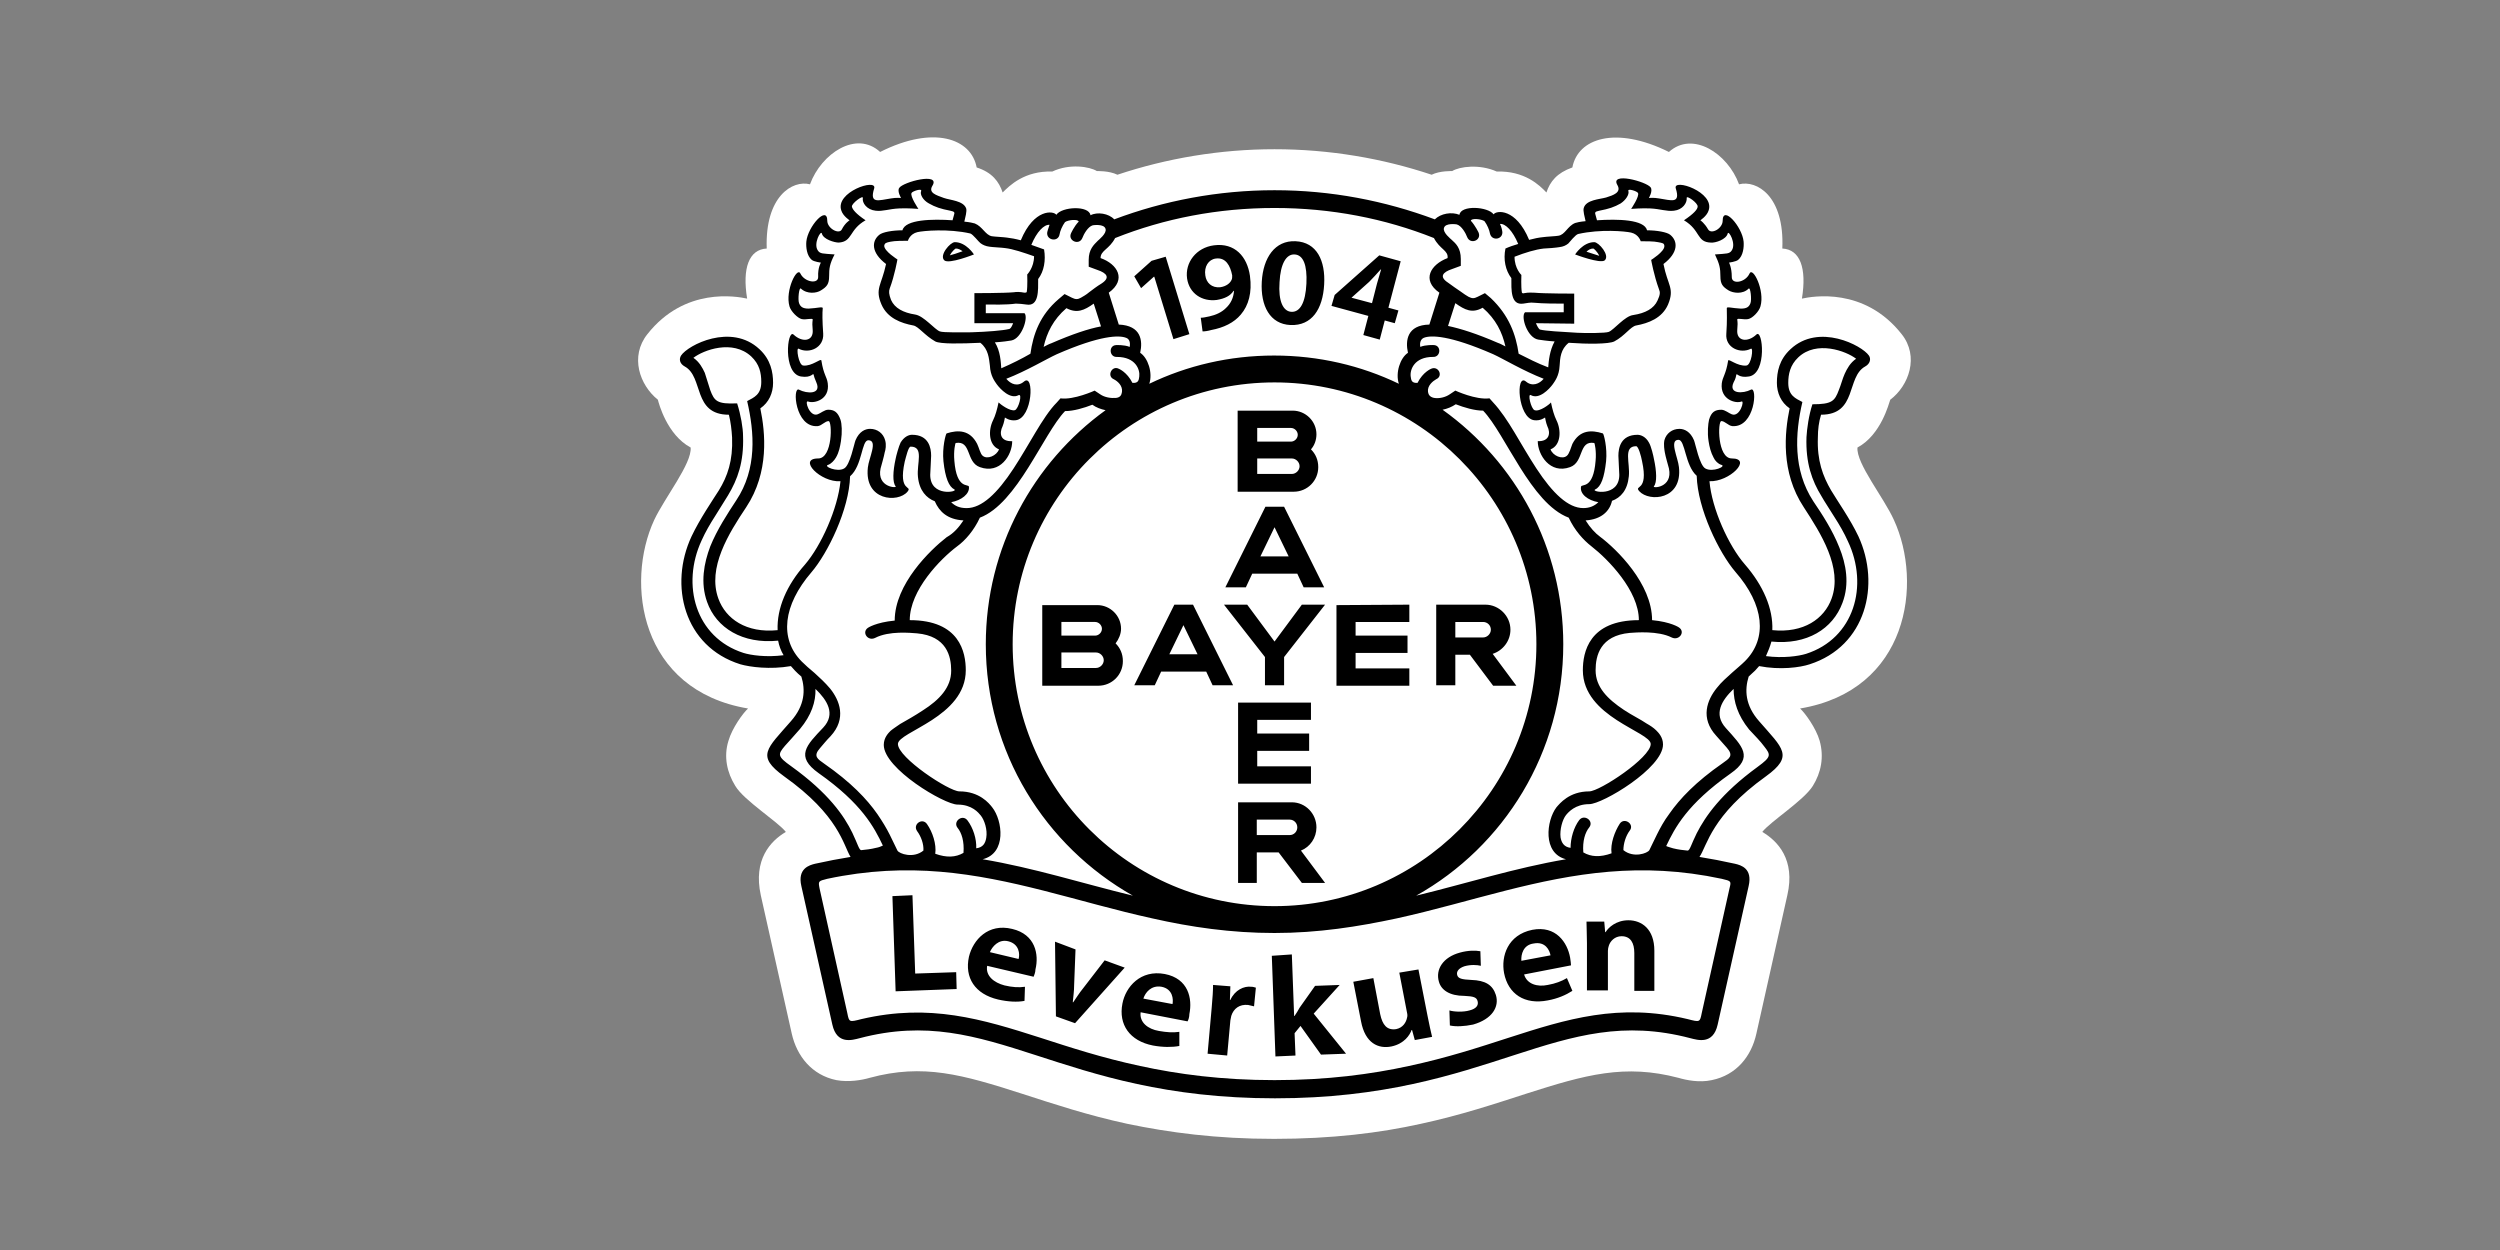 <svg xmlns="http://www.w3.org/2000/svg" xmlns:xlink="http://www.w3.org/1999/xlink" id="Ebene_1" x="0px" y="0px" width="340px" height="170px" viewBox="0 0 340 170" xml:space="preserve"><rect x="0" y="0" width="340" height="170" fill="#808080" stroke="none"/><g id="Vordergrund">	<g>		<g>			<path fill="#FFFFFF" d="M136.36,26.179c0.928-0.928,2.972-2.972,6.75-2.848c2.354-1.115,5.079-0.682,6.07-0.062    c0,0,1.673-0.063,2.788,0.495c6.688-2.229,13.936-3.469,21.368-3.469s14.68,1.238,21.368,3.469    c1.114-0.558,2.787-0.495,2.787-0.495c0.991-0.621,3.717-0.992,6.069,0.062c3.779-0.125,5.822,1.857,6.753,2.848    c0.495-1.486,1.423-2.662,3.529-3.406c0.743-3.963,5.885-5.698,13.13-2.106c3.223-2.911,7.991,0.186,9.538,4.398    c2.417-0.619,6.194,1.611,5.885,8.734c2.416,0.123,3.346,2.663,2.664,6.812c1.422-0.309,8.486-1.609,13.565,4.832    c2.415,3.035,0.989,6.999-1.55,8.919c-0.186,0.496-1.238,4.77-4.46,6.502c-0.185,2.169,3.593,6.813,4.957,9.849    c3.964,8.609,1.98,23.166-12.76,25.643c0.681,0.618,2.167,2.663,2.664,4.397c0.619,2.23,0.186,4.336-0.931,6.131    c-1.238,1.983-5.759,4.833-6.874,6.257c2.105,1.238,4.521,3.778,3.406,8.609l-4.211,18.83c-0.682,3.097-2.727,5.635-6.071,6.316    c-1.673,0.372-3.469,0-4.521-0.31c-7.31-1.92-12.636-0.434-20.752,2.169c-4.21,1.36-8.855,2.91-14.307,4.086    c-5.573,1.238-12.076,2.045-19.942,2.045c-7.865,0-14.308-0.867-19.944-2.045c-5.451-1.178-10.096-2.726-14.308-4.086    c-8.114-2.603-13.441-4.151-20.749-2.169c-1.053,0.31-2.85,0.618-4.522,0.31c-3.345-0.682-5.388-3.282-6.069-6.316l-4.213-18.83    c-1.052-4.831,1.302-7.371,3.407-8.609c-1.115-1.424-5.698-4.273-6.875-6.257c-1.115-1.795-1.61-3.964-0.93-6.131    c0.496-1.734,1.982-3.779,2.664-4.397c-14.742-2.477-16.723-17.095-12.76-25.643c1.425-3.036,5.141-7.68,4.956-9.849    c-3.22-1.734-4.335-6.007-4.459-6.502c-2.478-1.981-3.841-5.884-1.424-8.919c5.079-6.443,12.14-5.141,13.564-4.832    c-0.681-4.149,0.248-6.688,2.664-6.812c-0.248-7.123,3.53-9.353,5.883-8.734c1.549-4.212,6.318-7.37,9.539-4.398    c7.247-3.654,12.387-1.857,13.13,2.106C134.935,23.454,135.863,24.693,136.36,26.179z"></path>		</g>		<path fill="none" d="M154.879,145.782c-5.203-1.114-9.601-2.602-13.626-3.902c-7.867-2.539-14.804-4.707-23.909-2.539   c-1.858,0.434-2.478,0.434-2.911-1.425l-3.717-16.97c-0.372-1.55,0.124-1.921,1.61-2.231c11.21-2.415,20.44-0.742,29.73,1.61   c4.893,1.239,9.724,2.664,14.803,3.778c5.141,1.115,10.528,1.921,16.413,1.921c5.884,0,11.273-0.806,16.413-1.921   c5.079-1.114,9.909-2.539,14.804-3.778c9.292-2.354,18.521-4.025,29.729-1.61c1.548,0.374,1.983,0.682,1.61,2.231l-3.778,16.97   c-0.433,1.858-1.052,1.922-2.911,1.425c-9.041-2.167-15.979,0-23.847,2.539c-4.025,1.301-8.422,2.788-13.625,3.902   c-5.202,1.115-11.149,1.919-18.458,1.919C166.09,147.701,160.081,146.897,154.879,145.782z M154.692,48.663l-0.495-0.309   l0.123-0.558c0.31-1.487,0.125-2.787-2.167-2.912h-0.558l-1.734-5.451l0.496-0.309c1.548-1.115,1.176-2.541-0.93-3.284   l-0.558-0.184v-0.56c0-0.928,0.558-1.422,0.93-1.733c0.124-0.062,0.186-0.186,0.31-0.248c0.124-0.062,0.186-0.186,0.31-0.31   c0.185-0.186,0.372-0.434,0.558-0.742l0.124-0.249l0.247-0.123c6.813-2.664,14.185-4.15,21.988-4.15   c7.806,0,15.176,1.486,21.989,4.15l0.247,0.123l0.122,0.249c0.187,0.309,0.374,0.557,0.56,0.742   c0.122,0.124,0.186,0.186,0.309,0.31c0.124,0.124,0.187,0.186,0.31,0.248c0.372,0.372,0.929,0.868,0.929,1.733v0.56l-0.557,0.184   c-2.107,0.744-2.479,2.167-0.93,3.284l0.495,0.309l-1.733,5.451h-0.558c-2.292,0.063-2.479,1.425-2.168,2.912l0.124,0.558   l-0.496,0.309c-0.681,0.434-1.301,2.043-0.867,3.284l0.619,1.795l-1.67-0.806c-5.017-2.415-10.654-3.778-16.662-3.778   c-5.946,0-11.582,1.363-16.662,3.778l-1.671,0.806l0.618-1.795C155.993,50.706,155.374,49.097,154.692,48.663z"></path>		<path fill="none" d="M235.77,63.157c-0.063,0.062-0.123,0.123-0.186,0.186c-0.619,0.62-1.858,1.3-2.912,1.238h-0.928l0.062,0.928   c0.371,3.903,2.664,9.106,5.017,11.831c2.354,2.725,3.654,5.698,3.53,8.362l-0.063,0.743l0.743,0.063   c4.521,0.434,7.619-1.735,8.796-4.771c1.732-4.644-1.61-9.723-3.902-13.131c-2.973-4.52-2.479-9.599-1.797-12.882l0.126-0.558   l-0.436-0.31c-0.928-0.62-1.362-1.61-1.362-2.787c0-1.3,0.311-2.725,1.609-4.027c1.363-1.361,2.85-1.547,4.955-1.547   c1.055,0,3.655,1.177,4.398,2.291c0,0.062,0,0.062,0,0.125c0,0.061-0.062,0.124-0.249,0.248c-0.865,0.496-1.362,1.238-1.733,1.982   c-0.309,0.68-0.497,1.486-0.805,2.229c-0.496,1.301-1.115,2.229-3.159,2.229h-0.619l-0.185,0.558   c-0.312,1.053-0.436,2.167-0.496,3.284c-0.124,3.343,0.681,5.636,1.92,7.617c0.432,0.682,1.052,1.673,1.734,2.788   c0.681,1.053,1.361,2.291,1.92,3.406c2.911,6.318,0.929,14.06-6.132,16.29c-1.114,0.372-3.715,0.743-6.38,0.248l-0.433-0.062   l-0.31,0.371c-0.186,0.186-0.311,0.371-0.496,0.559c-0.248,0.246-0.619,0.556-0.929,0.865l-0.185,0.124l-0.001,0.187   c-0.619,1.98-0.434,4.334,1.61,6.688c0.805,0.93,1.486,1.672,2.044,2.354c0.557,0.683,0.806,1.115,0.929,1.487   c0.123,0.495,0.062,1.115-1.92,2.477c-4.956,3.593-7,6.628-8.053,8.797c-0.495,0.99-0.804,1.795-1.114,2.353   c-0.25,0.371-0.372,0.435-0.62,0.435c-0.991-0.063-2.415-0.186-3.468-0.621l-0.62-0.246l-0.372,0.618   c-0.621,1.053-3.157,1.238-4.211,0.62l-0.31-0.249l-0.372,0.124c-2.106,0.806-3.53,0.681-4.397,0.435   c-0.435-0.123-0.744-0.31-0.931-0.435c-0.062-0.062-0.185-0.124-0.185-0.124c-3.779-0.308-4.025-4.149-2.416-6.193   c0.371-0.434,1.487-1.857,3.842-1.857c1.608,0,9.165-4.771,9.165-7.246c0-0.558-0.371-0.991-0.681-1.239   c-0.308-0.31-0.743-0.558-1.177-0.806c-0.867-0.496-1.981-1.115-3.158-1.857c-2.294-1.486-4.274-3.345-4.274-6.132   c0-2.229,0.621-6.008,6.814-6.008h0.804V84.4c0-4.459-4.521-8.98-6.75-10.653c-0.991-0.743-2.044-1.982-2.787-3.592l-0.124-0.31   l-0.31-0.124c-2.291-0.806-4.335-3.407-6.256-6.502c-0.928-1.487-1.858-3.097-2.663-4.46c-0.868-1.362-1.672-2.663-2.478-3.529   l-0.249-0.248h-0.371c-0.992,0-2.292-0.373-3.407-0.806l-0.372-0.186l-0.371,0.248c-1.982,1.362-4.15,0.495-4.211-0.682   l-0.063-0.744h-0.742c-1.116,0-1.609-0.68-1.609-1.734c-0.063-1.115,0.493-2.229,0.99-2.539l0.495-0.31l-0.122-0.557   c-0.313-1.363-0.868-5.575,11.024-0.373c0.31,0.125,0.681,0.31,0.991,0.497l1.485,0.743l-0.373-1.673   c-0.433-2.043-1.36-4.025-3.344-5.698l-0.434-0.372l-0.494,0.249c-0.806,0.371-1.302,0.309-1.983,0   c-0.371-0.186-0.742-0.435-1.238-0.806c-0.493-0.372-1.053-0.744-1.609-1.177c-1.672-1.115-1.299-2.539,0.867-3.345l0.557-0.186   v-0.558c0-0.434-0.123-0.804-0.371-1.114c-0.125-0.124-0.186-0.248-0.311-0.372c-0.122-0.124-0.186-0.186-0.31-0.31   c-0.122-0.062-0.184-0.186-0.309-0.308c-0.124-0.125-0.185-0.187-0.309-0.31c-0.186-0.25-0.372-0.496-0.559-0.868   c-0.618-1.238,0.743-2.663,2.479-1.858l1.115-0.619c0,0,0.061-0.063,0.186-0.063c0.247-0.124,0.618-0.186,1.114-0.124   c1.054,0,1.796,0.372,1.919,0.557h1.364c-0.063,0-0.063,0.063-0.123,0.125c0,0,0.062,0,0.186-0.063c0.186,0,0.433,0,0.805,0.124   c0.68,0.31,1.672,1.115,2.539,3.159l0.248,0.681l0.683-0.186c0.62-0.187,1.238-0.31,1.796-0.372   c0.372-0.063,1.732-0.124,2.105-0.186c0.372-0.063,0.68-0.248,0.93-0.434c0.248-0.186,0.434-0.372,0.619-0.558   c0.061-0.062,0.186-0.186,0.248-0.248c0.061-0.063,0.124-0.123,0.248-0.186c0.123-0.124,0.311-0.248,0.433-0.31   c0.063,0,0.495-0.125,1.177-0.185l0.93-0.125l-0.248-0.866c-0.062-0.248-0.124-0.557-0.185-0.867c0-0.124-0.063-0.249-0.063-0.372   c0-0.062,0-0.062,0-0.124c0.063-0.124,0.186-0.309,0.805-0.496c0.62-0.187,1.302-0.31,1.733-0.434   c0.249-0.062,0.496-0.186,0.744-0.248c0.248-0.123,0.558-0.248,0.807-0.433c0.557-0.436,0.867-1.115,0.493-1.859   c0.187,0,0.374,0.062,0.683,0.124c0.557,0.123,1.114,0.248,1.611,0.434c0.245,0.062,0.433,0.186,0.557,0.248   c0.061,0,0.061,0.062,0.061,0.062c0,0.062,0,0.123-0.061,0.248c-0.063,0.186-0.867,1.735-0.867,1.735s1.672-0.187,1.858-0.187   c0.185,0,0.495,0,0.804,0.063c0.436,0.062,0.806,0.186,1.178,0.186c0.37,0.062,0.806,0.124,1.177,0   c0.496-0.124,0.93-0.435,1.053-1.052c0.063-0.31,0.063-0.621,0-0.991c0.309,0.062,0.744,0.184,1.115,0.371   c1.363,0.621,1.858,1.424,1.672,1.981c-0.185,0.434-0.742,0.868-0.804,0.868l-0.931,0.619c0,0,0.931,0.742,0.992,0.742   c0.063,0.064,0.123,0.064,0.184,0.188c0.187,0.186,0.374,0.371,0.559,0.744c0.558,1.052,1.796,0.68,2.292,0.433   c0.495-0.309,1.053-0.866,1.238-1.61c0.62,0.682,1.238,1.734,1.302,2.54c0.061,0.68-0.125,1.487-0.435,1.733   c-0.125,0.063-0.742,0.187-0.807,0.187l-1.176,0.124c0,0,0.62,1.176,0.681,1.362c0.063,0.248,0.124,0.62,0.124,1.177   c-0.062,1.362,1.239,1.61,1.919,1.486c0.56-0.062,1.116-0.372,1.55-0.805c0.063,0.124,0.124,0.186,0.186,0.372   c0.372,0.866,0.559,2.043,0.31,2.911c-0.124,0.496-0.867,1.178-1.053,1.178c-0.062,0-0.124,0-0.31,0c-0.123,0-0.309,0-0.434-0.063   c-0.185,0-0.373-0.063-0.496-0.063c-0.744,0.063-0.929,0.497-0.865,0.993c0,0.186,0.061,0.372,0.061,0.495   c0,0.186,0,0.372-0.061,0.743c-0.187,2.478,1.92,2.478,3.282,1.735c0.061,0.372,0.125,0.805,0.061,1.3   c0,0.682-0.122,1.363-0.37,1.857c-0.247,0.496-0.494,0.682-0.742,0.744c-0.559,0.124-0.806,0-0.867-0.062   c-1.054-0.557-1.363-0.186-1.487,0.434c0,0.125-0.062,0.187-0.062,0.31c-0.062,0.124-0.123,0.309-0.186,0.495   c-0.62,1.239-0.063,2.231,1.052,2.417c0.496,0.123,1.114,0.062,1.673-0.124c0,0.309-0.063,0.744-0.186,1.177   c-0.373,1.3-1.052,2.043-1.922,1.981c0,0-0.062,0-0.122-0.063c-0.124-0.062-0.186-0.124-0.31-0.185   c-0.123-0.124-0.311-0.186-0.435-0.248c-0.185-0.063-0.433-0.186-0.743-0.186c-0.248,0-0.743,0.186-0.928,0.805   c-0.063,0.248-0.124,0.496-0.124,0.744c-0.063,0.496-0.063,1.239,0.062,1.921c0.063,0.68,0.248,1.424,0.62,2.043   c0.31,0.62,0.929,1.176,1.797,1.176C235.646,63.157,235.707,63.157,235.77,63.157z M125.954,25.065   c-0.311,0.744-0.062,1.424,0.495,1.857c0.248,0.187,0.558,0.31,0.805,0.434c0.248,0.124,0.496,0.186,0.744,0.248   c0.434,0.125,1.115,0.25,1.734,0.435c0.558,0.186,0.744,0.372,0.806,0.495c0,0,0,0.062,0,0.124c0,0.124,0,0.248-0.062,0.372   c-0.062,0.31-0.123,0.62-0.186,0.866l-0.248,0.868l0.929,0.123c0.744,0.124,1.115,0.188,1.178,0.188   c0.186,0.062,0.309,0.186,0.434,0.31c0.062,0.062,0.186,0.123,0.248,0.185c0.063,0.062,0.186,0.186,0.249,0.248   c0.186,0.186,0.372,0.372,0.619,0.558c0.248,0.186,0.558,0.372,0.929,0.434c0.309,0.062,1.672,0.124,2.106,0.186   c0.557,0.062,1.176,0.186,1.796,0.372l0.681,0.186l0.248-0.682c0.867-2.043,1.858-2.849,2.54-3.159   c0.371-0.124,0.619-0.186,0.804-0.124c0.062,0,0.125,0,0.187,0.063c0-0.063-0.062-0.063-0.125-0.124h1.363   c0.124-0.186,0.866-0.496,1.919-0.556c0.434,0,0.868,0.061,1.115,0.123c0.125,0.062,0.187,0.124,0.187,0.124   c2.849-0.186,4.211,1.238,3.592,2.477c-0.186,0.372-0.372,0.62-0.557,0.868c-0.124,0.124-0.187,0.186-0.31,0.309   c-0.124,0.124-0.186,0.186-0.309,0.31c-0.124,0.125-0.248,0.186-0.31,0.31c-0.123,0.123-0.248,0.248-0.309,0.372   c-0.186,0.31-0.373,0.681-0.373,1.114v0.558l0.558,0.186c2.167,0.744,2.539,2.167,0.866,3.345   c-0.619,0.434-1.177,0.805-1.61,1.176c-0.496,0.372-0.867,0.621-1.238,0.807c-0.682,0.309-1.24,0.433-1.983,0l-0.495-0.249   l-0.433,0.372c-1.921,1.673-2.85,3.655-3.345,5.698l-0.373,1.673l1.487-0.742c0.371-0.188,0.681-0.31,0.991-0.497   c11.893-5.203,11.335-0.99,11.024,0.373l-0.123,0.557l0.496,0.31c0.496,0.31,1.054,1.424,0.99,2.539   c-0.062,1.052-0.494,1.734-1.609,1.734h-0.743l-0.063,0.744c-0.123,1.177-2.291,2.043-4.211,0.682l-0.372-0.248l-0.372,0.186   c-1.115,0.433-2.354,0.805-3.407,0.805h-0.371l-0.248,0.309c-0.806,0.867-1.673,2.106-2.477,3.53   c-0.867,1.362-1.734,2.911-2.664,4.459c-1.92,3.035-4.025,5.636-6.318,6.441l-0.309,0.124l-0.124,0.31   c-0.743,1.609-1.797,2.787-2.787,3.592c-2.23,1.672-6.751,6.193-6.751,10.653v0.805h0.805c6.193,0,6.812,3.778,6.812,6.008   c0,2.725-1.981,4.645-4.272,6.132c-1.116,0.742-2.292,1.361-3.16,1.857c-0.433,0.247-0.866,0.558-1.176,0.806   s-0.682,0.682-0.682,1.238c0,2.478,7.556,7.246,9.167,7.246c2.354,0,3.468,1.363,3.84,1.858c1.611,2.106,1.363,5.946-1.796,5.946   h-0.309l-0.311,0.308c-0.063,0.063-0.124,0.063-0.186,0.124c-0.186,0.126-0.495,0.311-0.929,0.435   c-0.868,0.248-2.292,0.372-4.397-0.435l-0.372-0.124l-0.31,0.25c-1.053,0.681-3.592,0.494-4.211-0.62L121,115.615l-0.619,0.247   c-1.053,0.435-2.478,0.62-3.469,0.62c-0.247,0-0.434-0.063-0.619-0.436c-0.309-0.556-0.62-1.361-1.115-2.354   c-1.115-2.167-3.097-5.202-8.052-8.794c-1.981-1.424-2.043-2.044-1.92-2.478c0.123-0.372,0.371-0.806,0.929-1.486   c0.557-0.682,1.239-1.425,2.044-2.354c2.044-2.354,2.23-4.707,1.61-6.69l-0.062-0.247l-0.186-0.123   c-0.372-0.311-0.681-0.62-0.929-0.867c-0.186-0.186-0.373-0.372-0.495-0.557l-0.31-0.372l-0.434,0.062   c-2.726,0.435-5.265,0.123-6.379-0.247c-7.186-2.292-9.167-10.036-6.256-16.29c0.557-1.177,1.238-2.354,1.919-3.407   c0.681-1.115,1.363-2.106,1.734-2.788c1.239-2.043,2.044-4.272,1.92-7.619c-0.062-1.114-0.186-2.167-0.496-3.283l-0.186-0.558   h-0.619c-2.044,0-2.665-0.928-3.16-2.229c-0.309-0.744-0.496-1.549-0.805-2.229c-0.31-0.744-0.805-1.549-1.735-1.981   c-0.186-0.124-0.247-0.186-0.247-0.248c0-0.063,0-0.063,0-0.124c0.743-1.115,3.345-2.291,4.397-2.291   c2.106,0,3.593,0.186,4.956,1.548c1.3,1.301,1.61,2.727,1.61,4.026c0,1.177-0.496,2.167-1.362,2.787l-0.434,0.31l0.124,0.557   c0.681,3.222,1.176,8.362-1.797,12.883c-2.292,3.407-5.574,8.486-3.902,13.131c1.115,3.097,4.274,5.204,8.795,4.77l0.743-0.063   l-0.062-0.743c-0.125-2.663,1.115-5.636,3.53-8.361c2.354-2.726,4.646-7.928,5.018-11.831l0.062-0.928h-0.93   c-1.052,0.062-2.292-0.62-2.911-1.239c-0.062-0.063-0.124-0.125-0.187-0.186c0.063,0,0.125,0,0.249,0   c0.929,0,1.486-0.62,1.796-1.178c0.309-0.619,0.495-1.362,0.619-2.044c0.124-0.68,0.124-1.424,0.061-1.919   c0-0.249-0.061-0.496-0.123-0.744c-0.186-0.62-0.681-0.804-0.93-0.804c-0.309,0-0.557,0.123-0.743,0.185   c-0.124,0.062-0.309,0.186-0.434,0.248c-0.062,0.063-0.186,0.124-0.31,0.186c0.124,0.063,0.124,0.063,0.124,0.063   c-0.929,0.061-1.611-0.682-1.919-1.982c-0.125-0.435-0.187-0.867-0.187-1.177c0.558,0.187,1.115,0.248,1.673,0.123   c1.115-0.248,1.671-1.176,1.052-2.415c-0.124-0.248-0.186-0.372-0.186-0.496c-0.062-0.123-0.062-0.247-0.062-0.309   c-0.124-0.62-0.433-0.991-1.486-0.434c-0.062,0.062-0.31,0.124-0.868,0.062c-0.372-0.186-0.619-0.372-0.806-0.806   c-0.248-0.496-0.371-1.178-0.371-1.857c0-0.496,0-0.93,0.061-1.302c1.363,0.744,3.469,0.744,3.284-1.733   c0-0.31-0.062-0.558-0.062-0.743c0-0.186,0-0.31,0.062-0.496c0.062-0.495-0.124-0.928-0.867-0.992c-0.124,0-0.31,0-0.495,0.063   c-0.125,0-0.249,0.062-0.435,0.062c-0.124,0-0.247,0-0.309,0c-0.248-0.062-0.93-0.744-1.053-1.177   c-0.248-0.867-0.062-1.982,0.31-2.911c0.062-0.124,0.124-0.249,0.187-0.372c0.433,0.433,1.052,0.742,1.548,0.805   c0.681,0.124,1.982-0.124,1.92-1.486c0-0.559,0.063-0.929,0.124-1.178c0.062-0.186,0.682-1.362,0.682-1.362l-1.177-0.124   c-0.124,0-0.743-0.124-0.805-0.186c-0.31-0.248-0.496-1.052-0.434-1.735c0.062-0.806,0.681-1.919,1.301-2.539   c0.186,0.682,0.743,1.301,1.238,1.547c0.495,0.31,1.672,0.682,2.292-0.434c0.186-0.371,0.371-0.557,0.557-0.742   c0.062-0.062,0.124-0.124,0.187-0.186c0-1.363-0.619-1.795-0.744-2.229c-0.187-0.558,0.31-1.363,1.672-1.981   c0.435-0.186,0.806-0.31,1.115-0.372c-0.062,0.372-0.062,0.68,0,0.991c0.124,0.62,0.557,0.928,1.053,1.052   c0.372,0.062,0.805,0.062,1.177,0s0.743-0.124,1.177-0.186c0.309-0.062,0.557-0.062,0.805-0.062c0.186,0,1.858,0.186,1.858,0.186   s-0.805-1.487-0.867-1.733c-0.063-0.125-0.063-0.188-0.063-0.25c0,0,0,0,0.063,0c0.124-0.123,0.371-0.186,0.558-0.248   c0.495-0.186,1.053-0.372,1.61-0.434C125.582,25.127,125.768,25.127,125.954,25.065z"></path>		<path d="M96.595,53.061c0.557,1.487,0.929,1.921,3.655,1.796c0.495,1.549,0.805,3.345,0.805,4.459   c0.124,3.53-0.744,5.885-2.044,8.052c-0.434,0.682-1.053,1.672-1.734,2.787c-0.681,1.052-1.363,2.231-1.858,3.344   c-2.788,6.008-0.867,13.194,5.698,15.3c0.992,0.309,3.098,0.619,5.451,0.309c-0.372-0.619-0.62-1.301-0.743-1.98   c-4.831,0.494-8.424-1.735-9.662-5.266c-0.93-2.602-0.433-5.265,0.434-7.556c0.929-2.292,2.354-4.46,3.53-6.256   c2.849-4.274,2.478-9.23,1.486-13.503c0.929-0.496,1.92-0.868,1.92-2.601c0-1.24-0.248-2.416-1.363-3.469   c-2.54-2.354-6.503-0.868-7.867,0.186c0.805,0.556,1.239,1.362,1.549,2.043C96.1,51.512,96.347,52.317,96.595,53.061z    M129.361,68.299c0.495,0.493,1.114,0.804,2.106,0.804c2.043,0,4.149-1.981,6.379-5.388c1.053-1.61,2.044-3.345,2.973-4.894   c0.929-1.547,1.919-3.097,2.911-4.087l0.496-0.558c1.796,0.248,4.645-1.052,4.645-1.052l0.744,0.495   c0.619,0.434,1.486,0.558,2.167,0.496c0.558-0.063,0.743-0.372,0.806-0.806c0.123-0.866-0.62-1.486-1.116-1.733   c-0.991-0.434-0.249-1.921,0.682-1.425c0,0,1.114,0.435,1.857,1.921c0.806,0.062,0.868-0.372,0.929-0.867   c0.125-0.93-0.495-2.663-3.034-2.663c-1.053,0.062-1.177-1.55-0.125-1.61c0,0,1.115-0.063,1.858,0.248   c0.124-0.744-0.124-1.114-0.496-1.239c-0.929-0.371-3.468-0.371-9.414,2.23c-1.363,0.619-4.149,2.291-6.875,3.343   c0.619,0.744,1.548,1.116,2.416,0.372c1.424-1.178,1.176,4.956-1.115,5.265c-0.868,0.124-1.486-0.373-1.486-0.373   s-0.125,0.743-0.31,1.178c-0.496,0.99-0.309,2.105,1.3,2.043c0,1.92-1.672,4.521-4.397,3.529c-1.92-0.68-1.115-3.654-3.283-3.283   c-0.062,0-0.31,1.054-0.187,2.417c0.31,3.963,1.92,3.097,1.981,3.529C131.899,67.184,130.723,68.05,129.361,68.299z    M131.033,70.775c-2.167-0.123-3.283-1.176-3.902-2.602c-1.115-0.434-2.106-1.423-2.292-3.343   c-0.186-1.796,0.867-4.088-0.991-4.088c-0.31,0-0.62,1.363-0.806,2.044c-0.929,4.274,1.115,3.159,0.373,4.088   c-1.301,1.549-5.885,1.238-5.388-3.284c0.123-1.3,1.424-3.715,0.062-3.715c-0.929,0-0.805,3.468-2.478,4.894   c-0.124,4.521-3.034,10.467-5.265,13.069c-3.84,4.458-4.398,9.042-1.301,12.139c0.434,0.434,1.053,0.99,1.734,1.549   c0.681,0.619,1.425,1.3,2.106,2.106c1.3,1.609,2.292,4.087,0.062,6.502c-0.558,0.558-0.992,1.115-1.425,1.61   c-0.991,1.115-0.309,1.486,0.558,2.106c3.654,2.54,5.822,4.83,7.247,6.874c0.681,0.992,1.239,1.921,1.672,2.787   c0.373,0.806,0.744,1.485,1.053,2.169c0.248,0.433,2.168,1.114,3.531,0c0.063-0.867-0.31-1.923-0.867-2.665   c-0.621-0.93,0.744-1.857,1.362-0.93c0.743,1.055,1.301,2.728,1.115,4.027c1.548,0.557,2.787,0.495,3.84-0.122   c0.124-1.551-0.248-2.728-0.806-3.407c-0.681-0.867,0.682-1.922,1.363-0.991c0.744,0.991,1.238,2.477,1.177,3.778   c0.929-0.125,1.238-0.683,1.363-1.426c0.186-1.114-0.249-2.416-0.744-3.034c-0.31-0.372-1.177-1.487-3.16-1.487   c-1.796,0-10.034-4.893-10.034-8.113c0-0.992,0.62-1.61,0.93-1.922c0.372-0.31,0.867-0.617,1.3-0.928   c0.867-0.494,1.982-1.115,3.097-1.857c2.23-1.424,3.841-3.099,3.841-5.389c0-1.982-0.62-4.707-4.645-5.079   c-0.867-0.062-3.779-0.372-5.699,0.619c-0.99,0.496-1.858-0.743-0.99-1.363c0,0,1.052-0.742,3.653-0.992   c0-4.954,4.832-9.601,7.06-11.334C129.731,72.51,130.413,71.705,131.033,70.775z M110.903,93.692   c0.062,1.733-0.558,3.593-2.106,5.45c-0.805,0.93-1.487,1.673-2.044,2.293c-0.991,1.176-1.053,1.424,0.868,2.787   c5.078,3.653,7.185,6.75,8.299,9.043c0.744,1.548,0.929,2.415,1.239,2.353c0.62-0.062,1.239-0.123,1.982-0.31   c0.371-0.063,0.681-0.185,0.929-0.31c-1.177-2.478-2.849-5.699-8.733-9.848c-3.221-2.291-1.672-3.778,0.619-6.193   C113.69,97.1,112.513,95.241,110.903,93.692z M137.784,43.956h-5.266v-4.087c0,0,4.15,0,5.388-0.125   c0.31-0.061,0.806-0.061,1.425,0.062c0.062,0,0.309,0,0.309-0.123c0.125-0.744,0.062-2.355,0.062-2.355s0.929-0.928,0.929-2.477   c-1.423-0.496-2.848-0.992-3.963-1.115c-0.372-0.061-1.796-0.123-2.106-0.186c-0.495-0.061-0.929-0.248-1.238-0.495   c-0.248-0.186-0.991-1.177-1.363-1.301c-2.973-0.68-6.38-0.371-7.185-0.186c-1.053,0.248-1.3,1.177-1.3,1.177   c-0.558,0-1.796,0-2.354,0.124c-0.62,0.123-0.806,0.186-0.868,0.558c0,0.743,1.795,1.857,1.795,1.857s-0.371,2.167-1.052,3.964   c-0.125,0.372-0.125,0.744,0.186,1.548c0.495,1.115,1.673,1.735,3.283,1.981c1.176,0.188,2.663,2.045,3.345,2.292   c0.434,0.186,3.221,0.123,4.274,0.123c2.167-0.062,4.335-0.247,5.079-0.433C137.475,44.762,137.659,44.266,137.784,43.956z    M133.325,46.619c-2.601,0.125-5.451,0.186-6.132-0.186c-1.425-0.806-2.292-2.044-2.973-2.167c-1.672-0.31-3.53-0.992-4.336-2.849   c-0.93-2.167,0-2.602,0.62-5.512c-2.044-1.549-1.982-3.098-0.929-3.964c0.434-0.373,1.795-0.62,3.159-0.62   c0.371-1.487,4.087-1.549,6.813-1.363c0.063-0.186,0.124-0.496,0.186-0.681c0.124-0.373,0.124-0.496-0.495-0.62   c-1.301-0.248-2.044-0.496-2.912-0.992c-0.805-0.434-1.238-1.239-1.052-1.671c0.186-0.435-1.177,0-1.301,0.248   c-0.248,0.434,0.93,2.167,0.93,2.167s-1.611-0.124-2.603-0.063c-1.424,0.063-2.23,0.434-3.22,0.31   c-1.177-0.124-1.858-1.053-1.734-1.735c0.062-0.434-1.548,0.744-1.486,1.178c0.061,0.372,0.557,0.991,1.858,1.859   c-2.292,1.3-1.734,2.911-3.654,3.034c-0.559,0-2.106-0.433-2.292-1.239c-0.125-0.494-1.177,1.364-0.559,2.293   c0.31,0.494,0.682,0.434,2.292,0.556c-0.681,1.301-0.744,1.92-0.744,2.974c0,1.052-0.309,1.423-1.115,1.919   c-0.557,0.372-1.858,0.558-2.726-0.248c-0.248-0.249-0.434,1.486-0.248,1.981c0.187,0.494,0.496,0.744,1.301,0.744   c1.239-0.063,1.92-0.31,1.92-0.063c-0.062,0.682-0.062,1.672,0.062,3.469c0.124,1.92-1.92,2.788-3.344,2.044   c-0.373-0.186,0,2.229,0.619,2.292c1.238,0.124,2.416-1.052,2.478-0.681c0.309,1.981,0.744,2.167,0.867,3.097   c0.31,2.229-1.859,2.788-2.664,2.478c-0.558-0.248,0.186,2.167,1.3,1.735c0.373-0.125,0.93-0.62,1.425-0.62   c0.805,0,1.301,0.309,1.673,1.362c0.186,0.557,0.248,1.673,0.062,2.912c-0.124,0.743-0.248,1.486-0.681,2.229   c-0.248,0.434-0.681,0.867-1.053,0.992c-0.744,0.186,1.239,1.052,2.167,0.494c0.806-0.434,1.363-3.407,1.549-3.84   c0.495-1.176,1.301-1.548,1.981-1.548c0.991,0,1.796,0.62,2.044,1.548c0.186,0.62,0.062,1.302-0.062,1.673   c-0.062,0.433-0.495,1.919-0.557,2.167c-0.557,2.601,2.354,2.726,2.044,2.416c-0.434-0.496-0.372-2.043,0-3.716   c0.062-0.372,0.433-1.734,0.681-2.229c0.495-0.804,1.115-1.052,1.548-1.052c2.291,0,2.602,1.796,2.602,2.849   c0,0.434-0.124,2.292-0.124,2.601c0,3.097,3.902,2.292,3.283,1.981c-0.744-0.372-1.238-1.549-1.486-3.84   c-0.186-1.859,0.31-3.717,0.434-3.779c1.549-0.495,3.159-0.495,4.15,1.425c0.247,0.495,0.434,1.362,0.744,1.609   c0.619,0.559,1.919,0,2.229-0.867c-1.424-0.556-1.486-2.601-0.805-3.962c0.309-0.621,0.558-1.487,0.743-2.417   c0.248,0.249,1.548,1.24,2.229,1.052c0.496-0.185,1.054-2.292,0.496-2.042c-1.115,0.618-2.478-0.806-2.974-1.487   c-0.248-0.372-0.867-1.115-0.93-2.539C134.501,48.788,134.439,47.487,133.325,46.619z M140.137,48.105   c0.372-2.663,1.301-5.264,3.84-7.432l0.805-0.681l0.991,0.494c0.496,0.25,0.805,0.25,1.239,0c0.309-0.185,0.681-0.371,1.114-0.742   c0.495-0.372,1.053-0.806,1.672-1.177c1.239-0.806,0.743-1.424-0.558-1.858l-1.176-0.435v-0.929c0-1.424,0.682-2.043,1.239-2.601   c0.124-0.124,1.239-0.992,1.054-1.609c-0.187-0.744-1.735-0.496-1.735-0.496c-0.681,0.186-1.238,1.238-1.424,1.735   c-0.434,1.052-1.981,0.372-1.548-0.62c0,0,0.433-0.991,1.053-1.61c-0.063-0.372-1.425-0.249-1.859,0.062   c-0.371,0.495-0.681,1.238-0.743,1.672c-0.187,1.114-1.858,0.806-1.673-0.31c0,0,0.124-0.495,0.31-0.992   c-0.744-0.062-1.734,0.93-2.477,2.727c0.557,0.186,1.176,0.434,1.734,0.619c0.249,1.486,0,2.973-0.805,4.027   c0,1.547,0.123,3.777-1.61,3.468c-0.372-0.062-1.053-0.124-1.424-0.124c-1.301,0.186-3.222,0.124-4.088,0.124v1.178h5.264   c0.558,0.556-0.371,3.468-1.796,3.715c-0.372,0.063-1.176,0.187-2.23,0.249c0.744,1.176,0.806,2.663,0.868,3.53   C137.598,49.468,138.961,48.788,140.137,48.105z M206.535,48.105c1.237,0.62,2.539,1.302,4.024,1.858   c0.063-0.866,0.187-2.29,0.868-3.529c-0.992-0.062-1.796-0.186-2.229-0.248c-1.486-0.248-2.416-3.159-1.796-3.716h5.264v-1.176   c-0.929,0-2.787,0-4.086-0.124c-0.372-0.062-1.053,0.062-1.424,0.124c-1.736,0.248-1.612-1.921-1.612-3.47   c-0.804-1.052-1.114-2.539-0.804-4.025c0.557-0.25,1.114-0.434,1.734-0.62c-0.744-1.795-1.734-2.787-2.479-2.726   c0.249,0.496,0.31,0.992,0.31,0.992c0.187,1.115-1.424,1.423-1.672,0.309c-0.063-0.435-0.372-1.177-0.743-1.672   c-0.435-0.309-1.797-0.434-1.858-0.062c0.62,0.682,1.053,1.61,1.053,1.61c0.434,1.053-1.116,1.673-1.55,0.62   c-0.185-0.495-0.743-1.548-1.424-1.734c0,0-1.549-0.248-1.735,0.494c-0.184,0.62,0.931,1.487,1.056,1.611   c0.556,0.495,1.236,1.114,1.236,2.602v0.929l-1.176,0.434c-1.3,0.433-1.796,1.052-0.558,1.857   c0.619,0.434,1.177,0.868,1.673,1.178c0.494,0.372,0.804,0.556,1.113,0.742c0.496,0.248,0.744,0.248,1.238,0l0.992-0.495   l0.806,0.68C205.234,42.903,206.163,45.504,206.535,48.105z M213.347,46.619c-1.113,0.868-1.176,2.106-1.237,3.097   c-0.063,1.425-0.682,2.167-0.93,2.54c-0.494,0.681-1.856,2.105-2.972,1.487c-0.496-0.31,0,1.858,0.496,2.043   c0.68,0.248,2.042-0.806,2.228-1.052c0.188,0.929,0.435,1.796,0.744,2.416c0.68,1.362,0.621,3.407-0.805,3.963   c0.309,0.867,1.609,1.425,2.229,0.867c0.311-0.247,0.558-1.114,0.743-1.609c0.991-1.921,2.603-1.921,4.149-1.425   c0.124,0.062,0.62,1.919,0.436,3.778c-0.249,2.229-0.682,3.468-1.487,3.84c-0.68,0.31,3.283,1.114,3.283-1.981   c0-0.372-0.124-2.167-0.124-2.601c0-1.052,0.31-2.85,2.603-2.85c0.433,0,1.112,0.248,1.548,1.052   c0.309,0.496,0.619,1.858,0.681,2.229c0.371,1.673,0.434,3.222,0,3.717c-0.31,0.31,2.602,0.248,2.043-2.416   c-0.063-0.248-0.494-1.735-0.556-2.167c-0.064-0.372-0.187-1.053-0.064-1.673c0.249-0.928,1.056-1.548,2.045-1.548   c0.682,0,1.487,0.372,1.982,1.548c0.186,0.434,0.743,3.407,1.548,3.84c0.99,0.558,2.913-0.309,2.17-0.495   c-0.436-0.124-0.867-0.557-1.055-0.991c-0.371-0.682-0.558-1.424-0.681-2.229c-0.187-1.177-0.063-2.354,0.063-2.912   c0.31-1.052,0.806-1.362,1.673-1.362c0.494,0,1.052,0.494,1.424,0.62c1.114,0.433,1.795-1.983,1.3-1.735   c-0.742,0.31-2.911-0.248-2.663-2.478c0.124-0.929,0.557-1.177,0.867-3.097c0.062-0.31,1.238,0.805,2.477,0.68   c0.681-0.062,0.993-2.478,0.619-2.291c-1.424,0.743-3.529-0.125-3.344-2.044c0.124-1.797,0.063-2.788,0.063-3.47   c0-0.247,0.681,0,1.918,0.063c0.808,0,1.117-0.249,1.302-0.744c0.186-0.495,0-2.23-0.248-1.981   c-0.804,0.806-2.106,0.62-2.726,0.248c-0.805-0.495-1.116-0.867-1.116-1.919c0-1.115-0.121-1.671-0.74-2.974   c1.609-0.123,1.979-0.062,2.291-0.556c0.619-0.93-0.435-2.787-0.558-2.293c-0.187,0.806-1.673,1.301-2.292,1.238   c-1.981-0.061-1.363-1.672-3.655-3.034c1.301-0.868,1.859-1.487,1.859-1.859c0.062-0.496-1.549-1.61-1.487-1.178   c0.063,0.682-0.557,1.611-1.735,1.735c-0.99,0.124-1.856-0.248-3.22-0.31c-0.991-0.062-2.602,0.063-2.602,0.063   s1.178-1.734,0.929-2.167c-0.123-0.248-1.485-0.682-1.3-0.248c0.122,0.433-0.311,1.176-1.054,1.672   c-0.868,0.496-1.61,0.743-2.91,0.991c-0.62,0.123-0.62,0.247-0.496,0.62c0.063,0.184,0.125,0.434,0.186,0.68   c2.787-0.186,6.443-0.124,6.813,1.363c1.302,0,2.728,0.247,3.16,0.62c1.052,0.866,1.114,2.415-0.931,3.964   c0.559,2.911,1.55,3.282,0.621,5.512c-0.805,1.858-2.663,2.54-4.336,2.849c-0.743,0.124-1.549,1.425-2.975,2.167   C218.798,46.805,215.889,46.805,213.347,46.619z M208.89,43.956c0.122,0.31,0.37,0.806,0.558,0.867   c0.742,0.186,2.91,0.31,5.078,0.434c1.052,0.062,3.84,0.062,4.272-0.124c0.742-0.309,2.168-2.166,3.346-2.292   c1.609-0.248,2.787-0.866,3.282-1.981c0.372-0.805,0.372-1.115,0.186-1.548c-0.681-1.859-1.053-3.964-1.053-3.964   s1.795-1.115,1.795-1.858c0-0.435-0.247-0.435-0.865-0.557c-0.496-0.125-1.734-0.125-2.354-0.125c0,0-0.248-0.928-1.301-1.176   c-0.807-0.186-4.149-0.495-7.185,0.187c-0.372,0.062-1.177,1.115-1.363,1.3c-0.311,0.249-0.681,0.434-1.239,0.495   c-0.309,0.064-1.732,0.187-2.105,0.187c-1.114,0.124-2.539,0.557-3.965,1.115c0,1.609,0.931,2.478,0.931,2.478   s-0.063,1.609,0.061,2.353c0,0.124,0.188,0.186,0.311,0.124c0.621-0.124,1.113-0.063,1.426-0.063   c1.237,0.124,5.387,0.124,5.387,0.124v4.088L208.89,43.956L208.89,43.956z M235.77,93.692c-1.61,1.549-2.787,3.407-1.053,5.326   c2.229,2.478,3.841,3.964,0.621,6.194c-5.886,4.15-7.559,7.371-8.735,9.848c0.248,0.124,0.559,0.186,0.93,0.311   c0.744,0.186,1.363,0.247,1.981,0.31c0.311,0,0.495-0.867,1.238-2.354c1.177-2.293,3.283-5.388,8.301-9.044   c1.857-1.362,1.796-1.608,0.865-2.787c-0.495-0.681-1.238-1.424-2.044-2.291C236.326,97.285,235.77,95.426,235.77,93.692z    M215.641,70.775c0.62,0.991,1.3,1.735,1.98,2.23c2.23,1.672,7.062,6.379,7.062,11.334c2.602,0.248,3.654,0.992,3.654,0.992   c0.928,0.619,0,1.858-0.991,1.363c-1.858-0.929-4.831-0.682-5.698-0.62c-4.026,0.371-4.646,3.098-4.646,5.078   c0,2.293,1.61,3.903,3.841,5.389c1.115,0.744,2.292,1.302,3.096,1.858c0.436,0.247,0.931,0.558,1.303,0.929   c0.309,0.311,0.928,0.93,0.928,1.921c0,3.22-8.237,8.114-10.033,8.114c-1.922,0-2.85,1.114-3.16,1.487   c-0.493,0.617-0.866,1.98-0.742,3.033c0.122,0.682,0.433,1.301,1.362,1.425c0-1.301,0.435-2.787,1.178-3.779   c0.681-0.867,2.044,0.124,1.362,0.992c-0.559,0.681-0.931,1.857-0.806,3.406c1.053,0.62,2.291,0.681,3.84,0.124   c-0.186-1.301,0.434-2.974,1.115-4.026c0.62-0.929,2.045,0.063,1.362,0.929c-0.557,0.743-0.866,1.797-0.866,2.663   c1.363,1.115,3.283,0.435,3.531,0c0.309-0.681,0.68-1.362,1.052-2.166c0.434-0.867,0.929-1.797,1.672-2.789   c1.425-2.043,3.592-4.334,7.247-6.873c0.867-0.62,1.549-0.992,0.559-2.105c-0.436-0.496-0.868-0.992-1.427-1.611   c-2.229-2.416-1.238-4.893,0.063-6.504c0.62-0.805,1.424-1.486,2.105-2.105c0.62-0.557,1.238-1.053,1.734-1.548   c3.097-3.098,2.603-7.681-1.301-12.14c-2.229-2.603-5.141-8.548-5.266-13.07c-1.608-1.424-1.548-4.893-2.476-4.893   c-1.302,0-0.063,2.415,0.061,3.716c0.496,4.459-4.024,4.77-5.387,3.283c-0.806-0.929,1.301,0.186,0.371-4.088   c-0.124-0.681-0.495-2.042-0.805-2.042c-1.796,0-0.807,2.29-0.993,4.087c-0.185,1.919-1.113,2.911-2.29,3.345   C218.923,69.536,217.746,70.651,215.641,70.775z M217.373,68.299c-1.423-0.249-2.539-1.115-2.353-2.107   c0.062-0.434,1.672,0.434,1.981-3.53c0.123-1.3-0.122-2.416-0.185-2.416c-2.168-0.372-1.363,2.601-3.283,3.283   c-2.726,0.992-4.398-1.673-4.398-3.531c1.548,0.063,1.796-1.052,1.3-2.043c-0.186-0.434-0.308-1.177-0.308-1.177   s-0.62,0.496-1.487,0.372c-2.23-0.31-2.54-6.442-1.116-5.264c0.867,0.742,1.858,0.309,2.415-0.372   c-2.724-1.052-5.512-2.725-6.873-3.345c-5.946-2.601-8.485-2.601-9.415-2.229c-0.31,0.124-0.62,0.494-0.495,1.238   c0.743-0.31,1.856-0.248,1.856-0.248c1.055,0.062,0.931,1.672-0.123,1.611c-2.539,0-3.159,1.733-3.035,2.663   c0.063,0.494,0.124,0.928,0.93,0.866c0.742-1.486,1.857-1.92,1.857-1.92c0.992-0.434,1.673,0.992,0.684,1.424   c-0.436,0.248-1.24,0.867-1.117,1.734c0.062,0.371,0.249,0.682,0.805,0.805c0.682,0.124,1.548-0.063,2.168-0.495l0.743-0.496   c0,0,2.788,1.301,4.646,1.053l0.496,0.558c0.99,1.052,1.981,2.538,2.909,4.087c0.93,1.549,1.922,3.283,2.974,4.893   c2.23,3.407,4.337,5.389,6.381,5.389C216.197,69.103,216.88,68.792,217.373,68.299z M250.077,53.061   c0.31-0.744,0.496-1.549,0.805-2.229c0.311-0.682,0.744-1.487,1.55-2.043c-1.363-1.054-5.39-2.54-7.867-0.187   c-1.114,1.053-1.361,2.292-1.361,3.47c0,1.734,0.989,2.105,1.92,2.601c-0.992,4.273-1.301,9.229,1.487,13.501   c1.175,1.735,2.599,3.903,3.529,6.257c0.929,2.291,1.424,4.955,0.434,7.556c-1.301,3.53-4.831,5.759-9.662,5.265   c-0.187,0.681-0.435,1.3-0.744,1.98c2.353,0.31,4.46,0,5.451-0.309c6.565-2.106,8.549-9.291,5.698-15.3   c-0.496-1.114-1.177-2.292-1.859-3.344c-0.68-1.114-1.36-2.105-1.733-2.788c-1.302-2.105-2.169-4.521-2.044-8.05   c0.063-1.115,0.311-2.973,0.807-4.46C249.147,54.982,249.52,54.548,250.077,53.061z M173.336,146.897   c7.186,0,13.132-0.806,18.272-1.922c5.203-1.114,9.538-2.538,13.564-3.84c7.866-2.539,14.987-4.769,24.343-2.539   c1.67,0.434,1.67,0.434,1.919-0.806l3.778-16.972c0.249-0.989,0.249-0.989-1.054-1.3c-11.024-2.354-20.129-0.743-29.419,1.609   c-4.894,1.238-9.725,2.664-14.805,3.778c-5.201,1.116-10.653,1.982-16.599,1.982c-5.946,0-11.396-0.806-16.6-1.982   c-5.079-1.114-9.91-2.54-14.803-3.778c-9.291-2.353-18.334-3.964-29.42-1.609c-1.239,0.311-1.239,0.311-1.054,1.3l3.778,16.972   c0.248,1.237,0.248,1.237,1.92,0.806c9.291-2.167,16.414,0,24.341,2.539c4.026,1.302,8.362,2.726,13.564,3.84   C160.205,146.092,166.15,146.897,173.336,146.897z M154.073,121.811c-11.954-6.751-20.005-19.509-20.005-34.188   c0-13.132,6.441-24.715,16.29-31.837c-0.62-0.124-1.301-0.372-1.796-0.744c-1.115,0.434-2.54,0.867-3.716,0.867   c-2.973,3.098-6.503,12.573-11.582,14.493c-0.806,1.734-1.981,3.097-3.097,3.903c-2.23,1.671-6.441,5.945-6.441,10.034   c6.813,0,7.619,4.396,7.619,6.813c0,6.379-9.229,8.362-9.229,10.033c0,1.859,6.937,6.442,8.362,6.442   c2.726,0,4.026,1.609,4.46,2.167c1.425,1.798,1.981,6.258-1.3,7.062C140.632,118.033,147.199,120.14,154.073,121.811z    M212.605,87.623c0,14.679-8.053,27.499-20.008,34.188c6.877-1.671,13.442-3.777,20.378-4.954c-3.22-0.805-2.663-5.264-1.3-7.062   c0.434-0.495,1.734-2.167,4.46-2.167c1.424,0,8.362-4.583,8.362-6.442c0-1.671-9.229-3.654-9.229-10.033   c0-2.416,0.804-6.813,7.617-6.813c0-4.026-4.211-8.3-6.441-10.034c-1.115-0.867-2.292-2.169-3.099-3.903   c-5.141-1.92-8.608-11.396-11.642-14.555c-1.178,0-2.602-0.435-3.718-0.868c-0.556,0.372-1.176,0.62-1.795,0.744   C206.163,62.847,212.605,74.491,212.605,87.623z M137.722,87.623c0,19.695,15.98,35.613,35.614,35.613   c19.635,0,35.614-15.979,35.614-35.613c0-19.635-15.979-35.615-35.614-35.615C153.702,52.008,137.722,67.926,137.722,87.623z    M197.924,41.231l-0.99,3.097c1.734,0.372,3.901,1.053,6.752,2.291c0.371,0.125,0.681,0.31,1.052,0.496   c-0.432-1.921-1.299-3.715-3.097-5.264C200.218,42.655,199.227,42.16,197.924,41.231z M149.738,44.39l-0.991-3.097   c-1.3,0.929-2.292,1.362-3.716,0.619c-1.796,1.549-2.665,3.345-3.098,5.266c0.373-0.187,0.681-0.372,1.054-0.496   C145.835,45.442,148.065,44.7,149.738,44.39z M195.015,32.374c-6.688-2.664-13.997-4.088-21.679-4.088   c-7.681,0-14.988,1.424-21.678,4.088c-0.805,1.548-1.981,1.672-1.981,2.725c2.292,0.806,3.591,2.911,1.115,4.707l1.362,4.336   c3.036,0.124,3.282,2.167,2.912,3.84c1.053,0.682,1.733,2.725,1.238,4.212c5.14-2.477,10.901-3.84,16.971-3.84   c6.068,0,11.83,1.363,16.972,3.84c-0.496-1.487,0.185-3.53,1.237-4.212c-0.372-1.671-0.124-3.778,2.911-3.84l1.362-4.336   c-2.476-1.734-1.176-3.84,1.115-4.707C196.996,34.046,195.819,33.922,195.015,32.374z M151.534,29.833   c6.752-2.539,14.121-3.963,21.802-3.963c7.682,0,14.987,1.424,21.801,3.963c0.808-0.805,2.295-1.052,3.347-0.619   c0.185-1.362,3.901-1.115,4.644-0.063c0.372-0.557,3.036-0.866,4.832,3.469c0.682-0.186,1.301-0.31,1.92-0.372   c0.372-0.062,1.736-0.123,2.044-0.185c0.93-0.124,1.238-1.301,2.291-1.735c0.187-0.063,0.684-0.186,1.425-0.248   c-0.123-0.558-0.372-1.424-0.248-1.796c0.311-1.115,2.168-1.177,3.035-1.425c0.991-0.309,2.106-0.682,1.548-1.672   c-1.113-1.857,3.965-0.496,4.524,0.31c0.308,0.496-0.25,1.423-0.25,1.423s0.683-0.062,1.362,0.064   c1.674,0.246,2.973,0.804,2.295-1.365c-0.436-1.424,5.387,0.496,4.456,3.036c-0.247,0.744-1.113,1.3-1.113,1.3   s0.557,0.372,1.052,1.238c0.436,0.744,1.983-0.123,1.983-1.176c0-2.167,2.662,0.804,2.848,2.849   c0.063,0.742-0.061,1.92-0.744,2.477c-0.308,0.248-1.236,0.372-1.236,0.372s0.369,0.682,0.369,1.92   c-0.061,1.114,1.858,0.805,2.415-0.435c0.436-0.99,2.107,2.292,1.487,4.46c-0.185,0.682-1.052,1.61-1.671,1.735   c-0.62,0.123-1.486-0.188-1.486,0.062c0.062,0.495,0.062,0.681,0,1.424c-0.123,1.547,1.424,1.733,2.601,0.619   c0.866-0.867,1.486,5.265-0.991,5.698c-1.424,0.248-1.671-0.496-1.734-0.248c-0.061,0.248-0.061,0.496-0.372,1.052   c-0.742,1.611,1.303,1.549,2.354,0.992c0.929-0.495,0.557,5.203-2.539,4.956c-0.558-0.062-0.991-0.682-1.486-0.682   c-0.497,0-0.559,5.08,1.423,5.08c2.851,0-0.309,3.22-3.034,3.097c0.308,3.716,2.602,8.795,4.831,11.335   c2.477,2.849,3.84,6.007,3.715,8.919c4.273,0.434,7.063-1.549,8.054-4.274c1.547-4.212-1.487-8.919-3.78-12.448   c-3.158-4.771-2.601-10.16-1.92-13.442c-1.176-0.804-1.733-2.105-1.733-3.468c0-1.486,0.31-3.159,1.857-4.583   c3.841-3.594,9.724-0.496,10.653,0.866c0.31,0.434,0.187,1.115-0.496,1.487c-2.6,1.424-1.052,6.564-6.007,6.564   c-0.31,0.991-0.433,2.044-0.433,3.097c-0.125,3.16,0.681,5.266,1.795,7.185c0.806,1.363,2.601,3.902,3.717,6.257   c3.034,6.564,1.052,14.927-6.628,17.404c-1.302,0.434-4.027,0.805-6.875,0.246c-0.185,0.188-0.372,0.436-0.558,0.621   c-0.248,0.248-0.559,0.495-0.866,0.805c-0.557,1.795-0.496,3.902,1.424,6.07c3.222,3.716,4.77,4.707,0.928,7.494   c-7.431,5.327-7.989,9.415-9.041,10.964c1.548,0.248,3.158,0.557,4.83,0.928c0.804,0.187,2.416,0.621,1.857,3.036l-4.212,18.83   c-0.62,2.786-2.725,2.105-3.716,1.856c-18.148-4.769-26.882,8.177-56.487,8.177c-29.606,0-38.402-12.944-56.488-8.177   c-0.991,0.249-3.097,0.93-3.716-1.856l-4.212-18.83c-0.557-2.415,1.115-2.85,1.859-3.036c1.672-0.371,3.283-0.68,4.831-0.928   c-0.992-1.609-1.548-5.637-9.042-10.964c-3.842-2.787-2.354-3.715,0.929-7.494c1.92-2.167,1.982-4.273,1.424-6.07   c-0.31-0.246-0.619-0.557-0.866-0.805c-0.187-0.186-0.372-0.434-0.558-0.621c-2.849,0.498-5.574,0.125-6.875-0.246   C93,87.931,90.956,79.57,94.052,72.943c1.115-2.354,2.85-4.894,3.716-6.257c1.177-1.919,1.92-4.025,1.796-7.185   c-0.062-1.052-0.186-2.105-0.434-3.097c-4.956,0-3.407-5.141-6.008-6.564c-0.681-0.372-0.805-0.992-0.496-1.487   c0.93-1.424,6.814-4.46,10.654-0.866c1.548,1.424,1.858,3.158,1.858,4.583c0,1.363-0.558,2.664-1.734,3.468   c0.681,3.283,1.238,8.671-1.921,13.442c-2.353,3.529-5.325,8.236-3.778,12.448c0.991,2.726,3.778,4.708,8.052,4.274   c-0.124-2.973,1.239-6.132,3.717-8.919c2.229-2.603,4.459-7.619,4.831-11.335c-2.726,0.186-5.884-3.097-3.035-3.097   c1.981,0,1.92-5.08,1.424-5.08c-0.495,0-0.929,0.62-1.486,0.682c-3.097,0.248-3.469-5.45-2.54-4.956   c1.053,0.558,3.098,0.681,2.354-0.992c-0.248-0.557-0.31-0.804-0.372-1.052c-0.062-0.31-0.248,0.496-1.735,0.248   c-2.477-0.434-1.858-6.502-0.991-5.698c1.176,1.114,2.726,0.928,2.602-0.619c-0.062-0.682-0.062-0.868,0-1.424   c0-0.249-0.867,0.062-1.486-0.062c-0.558-0.125-1.487-1.054-1.672-1.735c-0.62-2.167,1.053-5.45,1.487-4.46   c0.557,1.177,2.476,1.487,2.415,0.435c-0.062-1.239,0.371-1.92,0.371-1.92s-0.929-0.123-1.238-0.372   c-0.681-0.557-0.805-1.735-0.744-2.477c0.186-2.045,2.849-5.017,2.849-2.849c0,1.052,1.61,1.92,1.981,1.176   c0.434-0.866,1.053-1.238,1.053-1.238s-0.867-0.557-1.115-1.3c-0.929-2.541,4.893-4.46,4.46-3.036   c-0.681,2.167,0.62,1.611,2.292,1.363c0.681-0.124,1.362-0.063,1.362-0.063s-0.558-0.928-0.248-1.363   c0.496-0.804,5.636-2.167,4.521-0.309c-0.619,0.992,0.558,1.3,1.548,1.671c0.867,0.31,2.664,0.372,3.035,1.424   c0.125,0.372-0.123,1.238-0.248,1.797c0.681,0.062,1.239,0.185,1.425,0.248c1.052,0.432,1.424,1.548,2.291,1.733   c0.31,0.063,1.673,0.124,2.044,0.186c0.558,0.062,1.239,0.186,1.92,0.372c1.795-4.336,4.46-4.026,4.831-3.468   c0.744-1.115,4.46-1.301,4.646,0.062C149.243,28.781,150.791,29.029,151.534,29.833z M183.804,40.488l2.788,0.743l0.68-2.663   c0.187-0.62,0.372-1.239,0.559-1.92h-0.063c-0.558,0.619-0.99,1.115-1.549,1.673L183.804,40.488L183.804,40.488z M187.644,46.186   l-2.229-0.619l0.68-2.602l-5.014-1.363l0.433-1.486l6.068-5.388l2.912,0.805l-1.671,6.317l1.363,0.372l-0.496,1.734l-1.363-0.372   L187.644,46.186z M175.628,42.408c1.178,0.061,1.92-1.239,2.045-3.84c0.122-2.539-0.435-3.902-1.61-3.964   c-1.116-0.062-1.921,1.238-2.045,3.778C173.832,40.983,174.514,42.347,175.628,42.408z M175.504,44.204   c-2.788-0.124-4.087-2.601-3.902-5.884c0.186-3.284,1.796-5.636,4.583-5.514c2.913,0.124,4.088,2.664,3.901,5.884   C179.902,42.035,178.415,44.328,175.504,44.204z M165.346,35.162c-0.991,0.123-1.61,1.114-1.424,2.291   c0.124,0.991,0.868,1.735,2.044,1.61c0.806-0.123,1.362-0.558,1.548-1.052c0.062-0.124,0.062-0.31,0.062-0.558   C167.328,36.152,166.709,34.974,165.346,35.162z M163.55,45.071l-0.247-1.859c0.309,0,0.619-0.062,1.176-0.186   c0.867-0.186,1.672-0.558,2.23-1.115c0.68-0.619,1.053-1.424,1.115-2.354h-0.063c-0.434,0.68-1.177,1.052-2.291,1.238   c-1.982,0.249-3.717-0.867-4.027-2.911c-0.309-2.167,1.238-4.211,3.655-4.521c2.849-0.373,4.521,1.548,4.894,4.149   c0.309,2.291-0.187,4.026-1.239,5.264c-0.929,1.115-2.354,1.796-4.025,2.107C164.294,45.01,163.859,45.071,163.55,45.071z    M159.587,46.124l-2.602-8.485h-0.063l-1.733,1.549l-0.929-1.61l2.354-2.107l1.92-0.557l3.221,10.53L159.587,46.124z    M129.98,33.798c-0.062,0-0.558,0.434-0.805,0.929c0.309-0.062,1.052-0.31,1.734-0.558   C130.661,33.984,130.352,33.798,129.98,33.798z M132.457,34.604c0,0-3.407,1.362-4.026,0.806   c-0.744-0.682,0.805-2.477,1.424-2.477C131.405,32.932,132.457,34.604,132.457,34.604z M214.216,34.604   c0,0,1.054-1.671,2.602-1.671c0.618,0,2.167,1.795,1.424,2.477C217.621,35.905,214.216,34.604,214.216,34.604z M216.692,33.798   c-0.371,0-0.681,0.186-0.929,0.434c0.682,0.248,1.424,0.434,1.734,0.558C217.249,34.232,216.754,33.798,216.692,33.798z    M215.825,134.696v-6.442c0-1.179-0.062-2.106-0.062-2.912h2.415l0.124,1.424h0.063c0.371-0.618,1.424-1.609,3.098-1.609   c1.795,0,3.529,1.177,3.529,4.149v5.451h-2.726v-5.141c0-1.363-0.495-2.291-1.734-2.291c-0.929,0-1.549,0.68-1.735,1.299   c-0.061,0.187-0.122,0.435-0.122,0.681v5.39h-2.85V134.696z M121.804,134.818l-0.435-12.944l2.725-0.124l0.373,10.653l5.575-0.187   l0.062,2.292L121.804,134.818z M140.571,132.837l-6.317-1.486c-0.248,1.362,0.929,2.291,2.354,2.664   c1.053,0.248,1.921,0.309,2.787,0.186l-0.062,1.92c-0.991,0.186-2.23,0.123-3.592-0.187c-3.158-0.743-4.583-2.972-3.964-5.82   c0.558-2.294,2.603-4.585,5.884-3.78c3.16,0.743,3.655,3.47,3.16,5.514C140.819,132.278,140.632,132.652,140.571,132.837z    M134.625,129.492l3.903,0.93c0.185-0.62,0.123-2.044-1.425-2.415C135.802,127.696,134.935,128.75,134.625,129.492z    M143.482,128.068l2.788,1.052l-0.187,4.832c0,0.866-0.123,1.609-0.186,2.354h0.063c0.434-0.62,0.804-1.238,1.361-1.92l2.911-3.78   l2.726,0.991l-6.752,7.558l-2.601-0.929L143.482,128.068z M161.506,138.906l-6.379-1.237c-0.186,1.362,0.991,2.292,2.478,2.539   c1.053,0.186,1.92,0.247,2.787,0.123v1.92c-0.991,0.187-2.229,0.187-3.593-0.062c-3.159-0.62-4.707-2.849-4.149-5.698   c0.434-2.291,2.478-4.645,5.76-4.026c3.221,0.619,3.777,3.345,3.345,5.45C161.754,138.288,161.63,138.721,161.506,138.906z    M155.498,135.81l3.963,0.743c0.125-0.619,0.063-2.044-1.486-2.353C156.552,133.952,155.746,135.004,155.498,135.81z    M164.231,143.305l0.559-6.256c0.123-1.425,0.185-2.292,0.185-3.097l2.354,0.185l-0.062,1.858h0.062   c0.62-1.362,1.859-1.92,2.851-1.795c0.246,0,0.371,0.062,0.619,0.122l-0.249,2.54c-0.247-0.063-0.495-0.124-0.805-0.187   c-1.177-0.123-1.981,0.496-2.292,1.487c-0.062,0.187-0.062,0.434-0.124,0.618l-0.434,4.771L164.231,143.305z M175.69,129.802   l0.31,8.362h0.063c0.245-0.371,0.493-0.744,0.681-1.115l2.105-2.972l3.345-0.124l-3.531,3.901l4.398,5.45l-3.406,0.123   l-2.787-3.901l-0.805,0.99l0.122,3.037l-2.726,0.124l-0.494-13.689L175.69,129.802z M192.908,131.847l1.239,6.316   c0.247,1.178,0.434,2.167,0.619,2.849l-2.353,0.436l-0.373-1.364h-0.063c-0.248,0.682-0.991,1.858-2.725,2.23   c-1.796,0.371-3.593-0.435-4.149-3.407l-1.053-5.388l2.725-0.496l0.929,4.894c0.311,1.486,0.93,2.229,2.168,2.044   c0.93-0.187,1.363-0.93,1.485-1.549c0.063-0.187,0.063-0.435,0-0.681l-1.052-5.452L192.908,131.847z M197.182,139.464   l-0.062-2.044c0.62,0.188,1.858,0.249,2.727,0c0.99-0.247,1.236-0.743,1.113-1.237c-0.123-0.558-0.557-0.682-1.796-0.743   c-2.043,0-3.159-0.806-3.47-1.92c-0.493-1.673,0.56-3.346,2.851-3.964c1.115-0.311,2.105-0.311,2.786-0.187l0.063,1.981   c-0.496-0.124-1.363-0.186-2.23,0.062c-0.742,0.249-1.115,0.682-0.99,1.178c0.123,0.495,0.618,0.62,1.919,0.681   c1.922,0.063,2.912,0.682,3.346,2.043c0.495,1.611-0.496,3.284-3.098,4.027C199.164,139.588,197.987,139.649,197.182,139.464z    M213.657,131.289l-6.379,1.238c0.371,1.3,1.797,1.734,3.221,1.425c1.054-0.187,1.858-0.496,2.602-0.93l0.743,1.734   c-0.868,0.557-1.981,1.053-3.345,1.3c-3.158,0.619-5.387-0.867-5.946-3.716c-0.432-2.292,0.496-5.203,3.841-5.884   c3.222-0.619,4.771,1.733,5.141,3.778C213.596,130.669,213.657,131.04,213.657,131.289z M206.905,130.669l3.966-0.743   c-0.125-0.681-0.682-1.921-2.292-1.61C207.154,128.501,206.845,129.802,206.905,130.669z M170.982,60.061h4.583   c0.497,0,0.93-0.434,0.93-0.93c0-0.494-0.433-0.929-0.93-0.929h-4.583V60.061z M170.982,64.457h4.708   c0.557,0,1.053-0.494,1.053-1.052c0-0.558-0.496-1.053-1.053-1.053h-4.708V64.457L170.982,64.457z M178.291,61.112   c0.62,0.62,0.991,1.425,0.991,2.416c0,1.859-1.487,3.346-3.343,3.346h-7.62V55.848h7.496c1.733,0,3.221,1.424,3.221,3.221   C179.034,59.813,178.786,60.556,178.291,61.112z M180.088,79.88h-2.789l-0.866-1.858h-6.131l-0.867,1.858h-2.788l5.451-10.964   h2.539L180.088,79.88z M173.336,71.705l-1.919,3.964h3.839L173.336,71.705z M177.053,82.234h3.157l-5.573,7.123v3.84h-2.602v-3.84   l-5.574-7.123h3.158l3.717,5.017L177.053,82.234z M191.67,82.234v2.354h-7.31v1.857h7.062v2.354h-7.062v2.107h7.31v2.353h-9.911   V82.296L191.67,82.234L191.67,82.234z M199.907,89.048h-1.983v4.149h-2.599V82.234h6.689c1.858,0,3.405,1.547,3.405,3.406   c0,1.549-1.053,2.848-2.415,3.283l3.22,4.335h-3.157L199.907,89.048z M201.705,84.588h-3.781v2.106h3.781   c0.557,0,1.052-0.497,1.052-1.054C202.758,85.021,202.262,84.588,201.705,84.588z M167.7,93.197h-2.787l-0.866-1.857h-6.133   l-0.867,1.857h-2.787l5.451-10.963h2.539L167.7,93.197z M160.947,85.021l-1.919,3.963h3.84L160.947,85.021z M144.35,86.445h4.583   c0.496,0,0.929-0.434,0.929-0.93c0-0.494-0.434-0.928-0.929-0.928h-4.583V86.445z M144.35,90.844h4.707   c0.558,0,1.053-0.496,1.053-1.053c0-0.559-0.495-1.053-1.053-1.053h-4.707V90.844L144.35,90.844z M151.72,87.498   c0.619,0.62,0.991,1.424,0.991,2.416c0,1.859-1.487,3.345-3.345,3.345h-7.619V82.295h7.494c1.735,0,3.222,1.425,3.222,3.221   C152.463,86.197,152.154,86.941,151.72,87.498z M178.291,95.55v2.354h-7.308v1.858h7.06v2.354h-7.06v2.107h7.308v2.354h-9.911   V95.551L178.291,95.55L178.291,95.55z M176.433,112.521c0-0.558-0.433-1.054-1.053-1.054h-4.459v2.106h4.459   C176,113.574,176.433,113.078,176.433,112.521z M168.38,120.078v-10.964h7.311c1.857,0,3.344,1.548,3.344,3.407   c0,1.426-0.867,2.663-2.106,3.159l3.282,4.397h-3.157l-3.159-4.15h-2.973v4.15H168.38L168.38,120.078z"></path>	</g></g></svg>